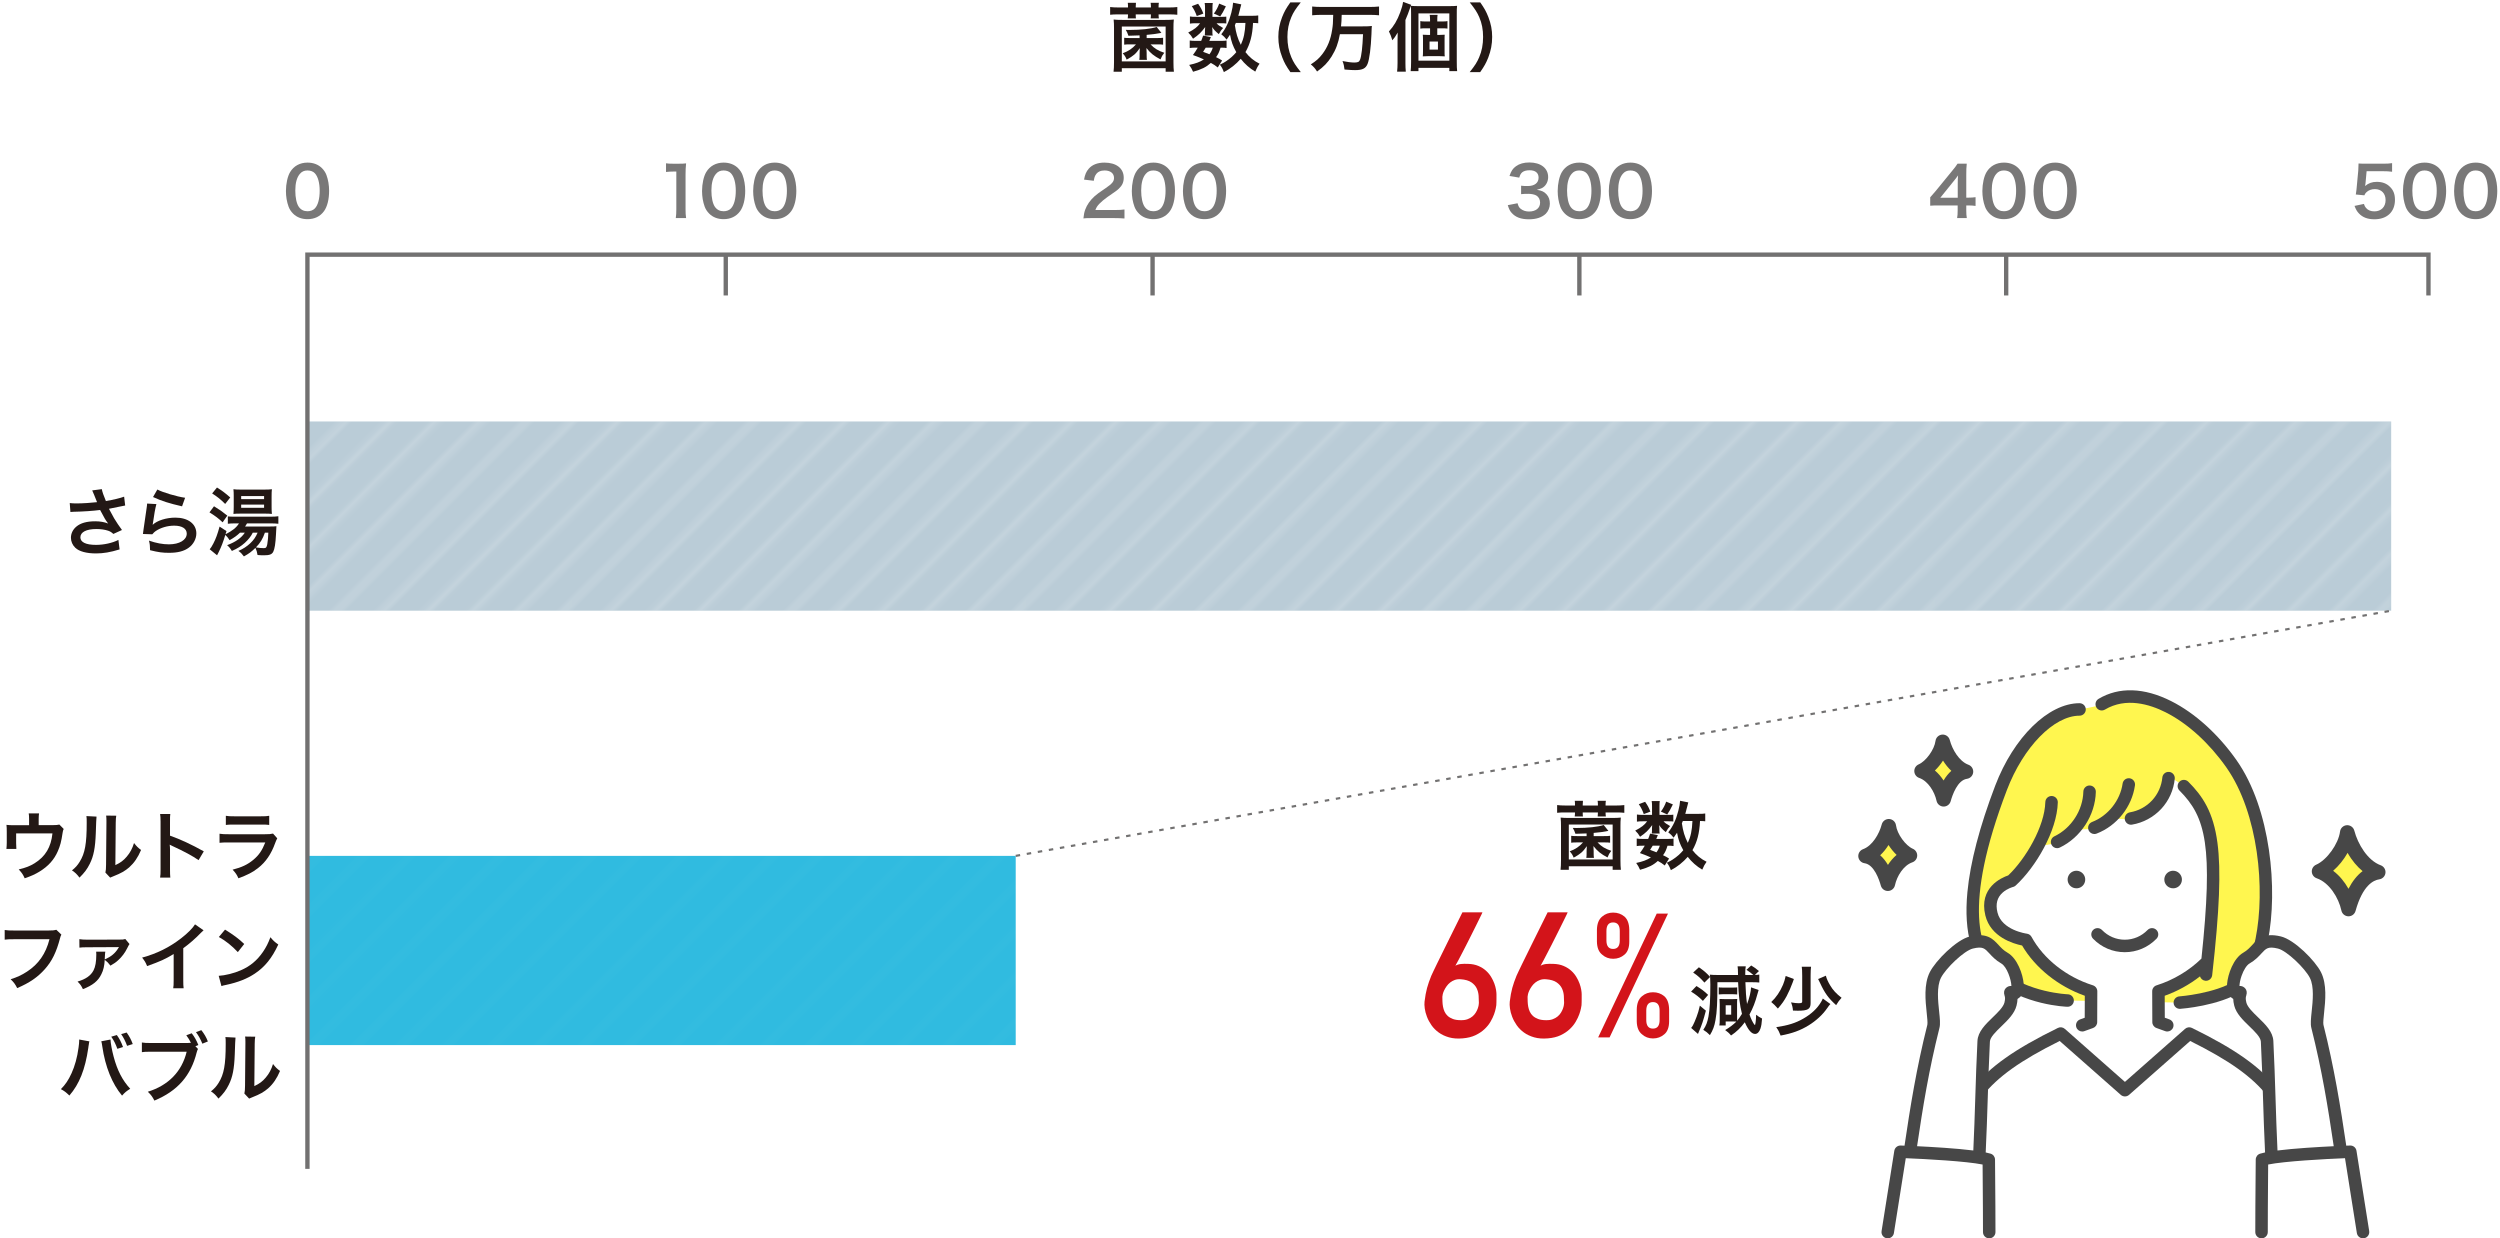 <?xml version="1.0" encoding="UTF-8"?>
<svg id="_レイヤー_2" data-name="レイヤー 2" xmlns="http://www.w3.org/2000/svg" width="475.797" height="235.68" xmlns:xlink="http://www.w3.org/1999/xlink" viewBox="0 0 475.797 235.68">
  <defs>
    <style>
      .cls-1, .cls-2, .cls-3, .cls-4 {
        fill: none;
      }

      .cls-5 {
        fill: #797878;
      }

      .cls-6 {
        fill: #474747;
      }

      .cls-2 {
        stroke-width: .828px;
      }

      .cls-2, .cls-3 {
        stroke: #727171;
        stroke-miterlimit: 10;
      }

      .cls-7 {
        fill: #474747;
      }

      .cls-8 {
        fill: url(#_10_lpi_20_3);
        opacity: .15;
      }

      .cls-9 {
        fill: #baccd7;
      }

      .cls-10 {
        fill: #fff64f;
      }

      .cls-11 {
        fill: #231815;
      }

      .cls-12 {
        fill: #d3141a;
      }

      .cls-13 {
        fill: #fff;
      }

      .cls-3 {
        stroke-dasharray: .854 1.28;
        stroke-width: .414px;
      }

      .cls-14 {
        fill: #30bbe0;
      }

      .cls-4 {
        stroke: #fff;
        stroke-width: 1.44px;
      }
    </style>
    <pattern id="_10_lpi_20_3" data-name="10 lpi 20% 3" x="0" y="0" width="72" height="72" patternTransform="translate(709.623 -10146.608) rotate(-45) scale(1.697 .849) skewX(-26.565)" patternUnits="userSpaceOnUse" viewBox="0 0 72 72">
      <g>
        <rect class="cls-1" width="72" height="72"/>
        <g>
          <line class="cls-4" x1="71.75" y1="68.4" x2="144.25" y2="68.4"/>
          <line class="cls-4" x1="71.75" y1="54" x2="144.25" y2="54"/>
          <line class="cls-4" x1="71.75" y1="39.601" x2="144.25" y2="39.601"/>
          <line class="cls-4" x1="71.75" y1="25.2" x2="144.25" y2="25.2"/>
          <line class="cls-4" x1="71.75" y1="10.8" x2="144.25" y2="10.8"/>
          <line class="cls-4" x1="71.75" y1="61.2" x2="144.25" y2="61.2"/>
          <line class="cls-4" x1="71.75" y1="46.8" x2="144.25" y2="46.8"/>
          <line class="cls-4" x1="71.75" y1="32.4" x2="144.25" y2="32.4"/>
          <line class="cls-4" x1="71.75" y1="18" x2="144.25" y2="18"/>
          <line class="cls-4" x1="71.75" y1="3.601" x2="144.25" y2="3.601"/>
        </g>
        <g>
          <line class="cls-4" x1="-.25" y1="68.4" x2="72.25" y2="68.4"/>
          <line class="cls-4" x1="-.25" y1="54" x2="72.25" y2="54"/>
          <line class="cls-4" x1="-.25" y1="39.601" x2="72.25" y2="39.601"/>
          <line class="cls-4" x1="-.25" y1="25.2" x2="72.25" y2="25.2"/>
          <line class="cls-4" x1="-.25" y1="10.8" x2="72.25" y2="10.8"/>
          <line class="cls-4" x1="-.25" y1="61.2" x2="72.25" y2="61.2"/>
          <line class="cls-4" x1="-.25" y1="46.8" x2="72.25" y2="46.8"/>
          <line class="cls-4" x1="-.25" y1="32.4" x2="72.25" y2="32.4"/>
          <line class="cls-4" x1="-.25" y1="18" x2="72.25" y2="18"/>
          <line class="cls-4" x1="-.25" y1="3.601" x2="72.25" y2="3.601"/>
        </g>
        <g>
          <line class="cls-4" x1="-72.25" y1="68.4" x2=".25" y2="68.4"/>
          <line class="cls-4" x1="-72.25" y1="54" x2=".25" y2="54"/>
          <line class="cls-4" x1="-72.25" y1="39.601" x2=".25" y2="39.601"/>
          <line class="cls-4" x1="-72.25" y1="25.2" x2=".25" y2="25.2"/>
          <line class="cls-4" x1="-72.25" y1="10.8" x2=".25" y2="10.8"/>
          <line class="cls-4" x1="-72.25" y1="61.2" x2=".25" y2="61.2"/>
          <line class="cls-4" x1="-72.25" y1="46.8" x2=".25" y2="46.8"/>
          <line class="cls-4" x1="-72.25" y1="32.4" x2=".25" y2="32.4"/>
          <line class="cls-4" x1="-72.25" y1="18" x2=".25" y2="18"/>
          <line class="cls-4" x1="-72.25" y1="3.601" x2=".25" y2="3.601"/>
        </g>
      </g>
    </pattern>
  </defs>
  <g id="_レイヤー_1-2" data-name="レイヤー 1">
    <rect class="cls-13" x="58.843" y="48.755" width="403.774" height="173.495"/>
    <g>
      <path class="cls-11" d="M13.274,95.741c.424.057.793.07,1.373.07,1.062,0,2.945-.127,3.823-.24-.241-.623-.85-2.124-.921-2.237l1.827-.241c.085.482.34,1.232.778,2.266,1.459-.254,2.719-.552,3.47-.835l.198,1.685c-.368.057-.523.1-1.006.199-.212.057-.906.197-2.081.424.51.949.835,1.544.978,1.799.382.651,1.005,1.572,1.5,2.237l-1.643.751c-.354-.326-.58-.468-.977-.609-.637-.213-1.388-.326-2.237-.326-1.926,0-3.059.581-3.059,1.586,0,.921,1.048,1.431,2.974,1.431,1.501,0,3.158-.368,4.262-.948l.227,1.812c-1.756.537-3.072.764-4.488.764-1.812,0-3.215-.382-3.937-1.076-.538-.51-.835-1.203-.835-1.911,0-.808.367-1.558,1.02-2.11.82-.693,1.996-1.02,3.61-1.02.921,0,1.741.143,2.45.426-.581-.793-.596-.836-1.529-2.578-1.246.17-3.342.312-5.027.34-.354.015-.41.015-.623.043l-.127-1.699Z"/>
      <path class="cls-11" d="M29.764,95.939c-.212.778-.453,2.096-.638,3.483q-.027.198-.07.41l.028.029c.821-.793,2.577-1.346,4.29-1.346,2.408,0,3.994,1.189,3.994,3.002,0,1.033-.553,2.082-1.459,2.732-.92.666-2.096.963-3.738.963-1.218,0-1.996-.099-3.611-.495-.014-.878-.042-1.161-.212-1.827,1.388.482,2.605.709,3.81.709,1.996,0,3.384-.836,3.384-2.039,0-.949-.892-1.516-2.394-1.516-1.26,0-2.576.383-3.525,1.033-.255.185-.34.27-.637.609l-1.785-.057c.043-.255.043-.312.113-.85.113-.878.34-2.449.596-4.121.057-.34.07-.51.084-.82l1.771.099ZM29.948,93.164c.977.538,3.682,1.345,5.281,1.571l-.58,1.629c-2.422-.553-3.908-1.02-5.523-1.77l.822-1.431Z"/>
      <path class="cls-11" d="M40.73,96.351c1.189.736,1.558.99,2.534,1.783l-.892,1.275c-.906-.836-1.416-1.219-2.507-1.898l.864-1.16ZM48.108,101.377c-.312.665-.85,1.331-1.516,1.94-.736.65-1.359,1.047-2.464,1.543-.227-.41-.552-.807-.906-1.104,1.628-.608,2.733-1.388,3.37-2.379h-.92c-.596.581-1.062.906-1.969,1.431-.297-.453-.51-.709-.821-1.006-.411,1.346-.736,2.209-1.231,3.215-.199.396-.213.424-.34.665l-1.402-1.147c.198-.212.425-.566.693-1.09.482-.92.793-1.784,1.189-3.229l1.317.863-.185.596c1.261-.623,2.082-1.275,2.563-2.068h-.736c-.581,0-1.02.029-1.388.071v-1.401c.326.042.595.057,1.331.057h6.797c.68,0,1.104-.029,1.487-.086v1.431c-.383-.042-.85-.071-1.473-.071h-4.489c-.142.256-.198.354-.368.596h4.701c.693,0,.935-.015,1.26-.057q-.014.099-.084,1.571c-.086,1.728-.256,2.79-.524,3.3-.255.495-.708.665-1.771.665-.467,0-.807-.015-1.217-.057-.086-.538-.185-.906-.396-1.359-.766.751-1.204,1.076-2.195,1.628-.439-.566-.553-.693-1.048-1.047.878-.369,1.601-.836,2.28-1.473.623-.596,1.02-1.162,1.373-1.997h-.92ZM41.297,92.782c1.034.65,1.628,1.104,2.521,1.896l-.963,1.232c-.878-.878-1.473-1.359-2.479-1.996l.921-1.133ZM45.729,97.752c-.566,0-.992.015-1.303.057.042-.411.057-.878.057-1.374v-2.039c0-.608-.015-.85-.057-1.288.396.057.764.071,1.43.071h4.375c.709,0,1.105-.015,1.516-.071-.043.411-.057.708-.057,1.401v1.94c0,.581.014.978.057,1.359-.383-.042-.765-.057-1.274-.057h-4.743ZM45.899,94.991h4.361v-.581h-4.361v.581ZM45.899,96.647h4.361v-.609h-4.361v.609ZM50.416,101.377c-.411,1.189-.892,1.968-1.714,2.804.609.1,1.105.142,1.516.142s.538-.155.651-.751c.113-.623.185-1.43.198-2.194h-.651Z"/>
    </g>
    <g>
      <path class="cls-11" d="M12.12,157.767c-.127.269-.141.354-.212.778-.241,1.628-.453,2.421-.892,3.427-.694,1.629-1.827,2.889-3.498,3.908-.85.523-1.586.85-2.818,1.274-.325-.722-.495-.978-1.133-1.685,1.346-.326,2.125-.623,3.017-1.176,2.054-1.274,3.13-3.072,3.398-5.678H3.072v1.826c0,.439.015.821.042,1.133h-1.896c.042-.354.07-.793.07-1.189v-2.053c0-.596-.014-.963-.057-1.346.496.057.75.07,1.529.07h2.775v-1.217c0-.453-.014-.709-.07-1.034h1.968c-.042.241-.071.623-.071,1.02v1.218h2.549q1.049,0,1.389-.113l.82.836Z"/>
      <path class="cls-11" d="M18.372,155.415q-.057.396-.141,3.172c-.1,2.762-.411,4.361-1.147,5.82-.481.977-1.02,1.699-1.954,2.619-.553-.707-.765-.92-1.43-1.373.693-.566,1.033-.949,1.458-1.629,1.02-1.628,1.345-3.455,1.345-7.42,0-.778,0-.906-.057-1.288l1.926.099ZM22.125,155.245c-.071.411-.085.652-.099,1.346l-.071,8.057c.991-.467,1.558-.892,2.167-1.613.65-.766,1.062-1.544,1.387-2.592.496.637.68.821,1.332,1.331-.581,1.401-1.317,2.464-2.252,3.3-.807.693-1.543,1.118-3.016,1.699-.312.113-.426.17-.609.254l-.906-.963c.1-.41.113-.722.127-1.5l.071-7.986v-.426c0-.354-.015-.665-.057-.934l1.926.027Z"/>
      <path class="cls-11" d="M30.472,167.026c.071-.453.086-.835.086-1.586v-9.076c0-.693-.029-1.062-.086-1.444h1.94c-.057.425-.057.608-.057,1.487v2.633c1.94.68,4.163,1.714,6.429,2.988l-.991,1.671c-1.175-.808-2.647-1.614-5.013-2.704-.326-.156-.368-.17-.481-.241.042.396.057.566.057.963v3.738c0,.736.015,1.104.057,1.571h-1.94Z"/>
      <path class="cls-11" d="M52.767,159.55c-.141.256-.227.453-.396.893-.736,2.082-1.812,3.653-3.285,4.786-1.005.778-1.926,1.261-3.709,1.926-.312-.708-.482-.948-1.105-1.643,1.729-.438,2.847-.963,3.938-1.869,1.047-.878,1.656-1.741,2.279-3.313h-6.896c-.948,0-1.303.014-1.812.07v-1.727c.539.084.85.099,1.842.099h6.74c.877,0,1.16-.028,1.6-.128l.807.906ZM42.982,155.26c.468.085.765.099,1.657.099h4.941c.893,0,1.189-.014,1.656-.099v1.741c-.438-.057-.707-.07-1.628-.07h-4.999c-.92,0-1.189.014-1.628.07v-1.741Z"/>
      <path class="cls-11" d="M11.682,177.874c-.128.24-.17.34-.241.637-.707,2.705-1.543,4.404-2.902,5.934-1.388,1.558-2.902,2.592-5.268,3.611-.396-.766-.58-1.034-1.246-1.686,1.246-.396,2.053-.765,3.102-1.444,2.209-1.431,3.596-3.427,4.29-6.174H2.676c-.948,0-1.274.015-1.784.085v-1.841c.553.085.85.099,1.812.099h6.5c.793,0,1.076-.027,1.515-.141l.963.92Z"/>
      <path class="cls-11" d="M20.044,181.116c-.043.241-.057.354-.086.978-.014.255-.014.368-.027.51,1.217-.538,1.982-1.161,2.591-2.167,0-.014.015-.042.042-.084.029-.043.043-.057.071-.113l-.015-.015c-.113.028-.269.028-.396.028l-5.607.028c-.764,0-1.033.015-1.5.071l-.015-1.615c.453.071.85.1,1.515.1l6.019-.014c.751,0,.878-.015,1.218-.113l.793.963q-.17.227-.425.764c-.425.879-1.034,1.686-1.714,2.295-.438.41-.793.65-1.486,1.047-.425-.552-.595-.722-1.09-1.104-.057,1.146-.256,1.982-.638,2.732-.623,1.303-1.643,2.109-3.512,2.846-.325-.68-.481-.892-1.02-1.443,1.544-.453,2.507-1.119,3.03-2.11.368-.694.538-1.699.538-3.059,0-.227,0-.298-.028-.524h1.742Z"/>
      <path class="cls-11" d="M38.743,177.053c-.241.212-.312.269-.524.495-1.062,1.105-2.124,2.025-3.342,2.918v6.046c0,.778.015,1.189.071,1.571h-1.982c.07-.41.084-.693.084-1.529v-4.984c-1.656.992-2.449,1.359-5.055,2.295-.297-.736-.453-.978-.949-1.615,2.805-.764,5.184-1.939,7.435-3.682,1.261-.977,2.224-1.953,2.634-2.647l1.629,1.133Z"/>
      <path class="cls-11" d="M41.624,185.719c1.218-.071,2.902-.481,4.191-1.048,1.77-.765,3.087-1.855,4.205-3.469.623-.906,1.02-1.686,1.445-2.832.552.665.778.877,1.5,1.387-1.203,2.592-2.549,4.263-4.488,5.551-1.444.963-3.2,1.657-5.395,2.125-.566.113-.609.127-.936.24l-.523-1.954ZM42.827,176.925c1.686,1.049,2.563,1.699,3.654,2.733l-1.219,1.544c-1.133-1.204-2.293-2.139-3.61-2.875l1.175-1.402Z"/>
      <path class="cls-11" d="M17.011,198.193c-.043.155-.057.17-.07.283l-.029.241-.07.41-.043.34c-.594,4.064-1.699,6.854-3.596,9.034-.666-.638-.936-.85-1.615-1.218.85-.85,1.431-1.713,2.025-3.016.609-1.317,1.104-3.073,1.331-4.857.085-.58.128-1.062.128-1.373v-.199l1.939.354ZM21.032,197.839c.014.652.27,2.039.595,3.258.694,2.619,1.685,4.531,3.157,6.117-.722.453-1.02.693-1.557,1.303-1.884-2.252-3.201-5.509-3.753-9.318-.085-.58-.128-.807-.198-1.02l1.756-.34ZM22.235,196.989c.524.736.836,1.332,1.176,2.28l-1.076.34c-.326-.906-.623-1.515-1.161-2.308l1.062-.312ZM24.19,199.043c-.326-.878-.68-1.586-1.133-2.237l1.047-.297c.539.75.85,1.345,1.162,2.194l-1.076.34Z"/>
      <path class="cls-11" d="M37.679,199.638c-.113.213-.156.34-.241.637-1.104,4.461-3.653,7.363-8.058,9.19-.367-.736-.608-1.062-1.246-1.685,3.923-1.219,6.486-3.852,7.393-7.619h-6.74c-1.049,0-1.317.015-1.785.086v-1.842c.51.086.85.1,1.812.1h6.5c.51,0,.75-.014,1.02-.043-.24-.51-.51-.934-.878-1.43l1.034-.383c.552.723.877,1.303,1.26,2.238l-.566.227.496.523ZM38.514,198.632c-.34-.835-.736-1.557-1.218-2.194l1.02-.382c.58.75.92,1.316,1.246,2.152l-1.048.424Z"/>
      <path class="cls-11" d="M44.823,197.472q-.057.396-.143,3.172c-.099,2.761-.41,4.361-1.146,5.819-.481.978-1.02,1.699-1.954,2.62-.552-.709-.765-.921-1.431-1.374.694-.566,1.034-.948,1.459-1.628,1.02-1.629,1.346-3.455,1.346-7.42,0-.779,0-.906-.057-1.289l1.926.1ZM48.575,197.302c-.07.41-.085.65-.1,1.345l-.07,8.058c.991-.468,1.558-.893,2.166-1.615.652-.764,1.062-1.543,1.389-2.591.495.638.68.821,1.33,1.331-.58,1.402-1.316,2.464-2.251,3.299-.808.694-1.544,1.119-3.017,1.699-.311.113-.424.17-.608.256l-.906-.963c.099-.411.113-.723.128-1.502l.07-7.986v-.424c0-.354-.014-.666-.057-.936l1.926.029Z"/>
    </g>
    <rect class="cls-9" x="58.418" y="80.214" width="396.669" height="36.011"/>
    <rect class="cls-14" x="58.418" y="162.89" width="134.891" height="36.011"/>
    <rect class="cls-8" x="58.418" y="80.214" width="396.669" height="36.011"/>
    <rect class="cls-8" x="58.418" y="162.89" width="134.891" height="36.011"/>
    <g>
      <polyline class="cls-2" points="58.508 222.458 58.508 48.466 462.181 48.466 462.181 56.232"/>
      <line class="cls-2" x1="381.813" y1="48.466" x2="381.813" y2="56.232"/>
      <line class="cls-2" x1="300.584" y1="48.466" x2="300.584" y2="56.232"/>
      <line class="cls-2" x1="219.355" y1="48.466" x2="219.355" y2="56.232"/>
      <line class="cls-2" x1="138.126" y1="48.466" x2="138.126" y2="56.232"/>
    </g>
    <line class="cls-3" x1="193.309" y1="162.89" x2="455.087" y2="116.225"/>
    <g>
      <path class="cls-11" d="M299.75,153.136c0-.297,0-.439-.042-.723h1.558c-.028.241-.043.411-.043.723v.17h2.889v-.17c0-.283-.014-.467-.057-.723h1.572c-.043.241-.057.411-.057.723v.17h1.982c.651,0,1.104-.028,1.586-.085v1.473c-.467-.057-.893-.071-1.586-.071h-1.982c0,.34.014.482.057.766h-1.558c.028-.241.042-.369.042-.68v-.086h-2.889c0,.439,0,.539.043.766h-1.572c.043-.283.057-.439.057-.68v-.086h-1.84c-.709,0-1.105.015-1.559.071v-1.473c.453.057.906.085,1.559.085h1.84v-.17ZM297.004,165.54c.057-.51.084-1.02.084-1.812v-6.527c0-.596-.014-1.062-.07-1.601.496.057.863.071,1.643.071h8.156c.779,0,1.161-.015,1.656-.071-.057.524-.07.963-.07,1.601v6.541c0,.808.028,1.332.085,1.799h-1.571v-.68h-8.341v.68h-1.571ZM298.575,163.571h8.341v-6.641h-8.341v6.641ZM303.305,159.126h1.939c.652,0,.864-.015,1.189-.057v1.316c-.283-.043-.552-.057-1.076-.057h-1.316c.736.779,1.43,1.203,2.619,1.6-.367.468-.48.666-.722,1.261-1.261-.665-1.884-1.161-2.677-2.167.029.34.043.666.043.963v.439c0,.41.014.623.057.85h-1.459c.043-.24.057-.453.057-.85v-.439c0-.367.015-.594.043-.948-.75,1.091-1.218,1.487-2.506,2.194-.199-.523-.383-.807-.751-1.203,1.118-.425,1.798-.878,2.534-1.699h-1.16c-.553,0-.808.014-1.091.057v-1.316c.283.042.552.057,1.161.057h1.77v-.51c-.707.027-1.09.042-2.123.07-.17-.496-.298-.793-.51-1.119.325.015.58.015.736.015,2.138,0,4.078-.212,5.154-.566l.892,1.118c-1.104.213-1.657.283-2.804.383v.609Z"/>
      <path class="cls-11" d="M317.558,155.09c.425,0,.736-.015.906-.042v1.303c-.212-.029-.468-.043-.906-.043h-.948c.254.312.552.523,1.246.906-.383.41-.439.496-.822,1.161-.707-.595-.906-.808-1.26-1.345.028.297.043.467.043.58v.51c0,.184.014.354.057.523h-1.516c.028-.155.043-.311.043-.467v-.538c0-.128.014-.354.042-.608-.765,1.033-1.218,1.473-2.308,2.223-.312-.523-.468-.723-.921-1.176,1.133-.58,1.798-1.09,2.266-1.77h-.765c-.51,0-.863.014-1.176.07v-1.359c.326.057.652.071,1.189.071h1.686v-1.671c0-.439-.014-.68-.07-.963h1.543c-.043.27-.057.51-.057.935v1.699h1.728ZM316.836,164.719c-.524-.411-.723-.538-1.317-.864-.892.808-1.728,1.219-3.384,1.686-.213-.496-.426-.878-.736-1.303,1.273-.27,2.024-.553,2.803-1.048-.707-.312-1.09-.468-2.096-.835.453-.623.581-.808.921-1.402h-.411c-.51,0-.793.014-1.118.07v-1.43c.312.057.595.07,1.118.07h1.062c.142-.325.198-.495.368-1.005l1.473.283c-.128.354-.185.453-.298.722h2.238c.495,0,.778-.014,1.047-.07v1.43c-.297-.057-.537-.07-1.146-.07-.283.893-.41,1.189-.85,1.812.566.27.666.326,1.146.637l-.82,1.317ZM313.098,152.598c.537.778.707,1.118.99,1.869l-1.246.468c-.283-.793-.51-1.232-.948-1.884l1.204-.453ZM314.541,160.952c-.197.34-.24.41-.495.793.595.213.778.283,1.204.467.297-.396.495-.764.637-1.26h-1.346ZM318.379,153.093c-.538,1.091-.637,1.261-1.076,1.912l-1.203-.538c.453-.623.764-1.204,1.005-1.897l1.274.523ZM324.539,156.308c-.283-.043-.439-.043-.992-.057-.113,2.351-.552,4.008-1.443,5.551.764.977,1.586,1.656,2.689,2.209-.325.439-.566.878-.82,1.501-1.062-.623-2.025-1.473-2.762-2.436-.906,1.034-1.982,1.897-3.215,2.534-.283-.736-.41-.963-.764-1.416.608-.297.793-.396,1.118-.608.821-.538,1.458-1.104,2.011-1.771-.666-1.203-.935-1.982-1.189-3.327-.255.396-.354.538-.651.935-.312-.41-.623-.723-1.02-1.02.878-1.104,1.473-2.365,1.911-4.078.185-.666.326-1.516.34-1.926l1.559.312c-.057.17-.086.298-.199.778-.084.369-.212.85-.367,1.402h2.463c.68,0,.992-.014,1.332-.07v1.486ZM320.276,156.251q-.113.255-.185.439c.227,1.515.524,2.52,1.133,3.724.553-1.189.808-2.394.879-4.163h-1.827Z"/>
    </g>
    <g>
      <g>
        <path class="cls-11" d="M322.863,187.659c.936.566,1.502.991,2.224,1.686l-.991,1.146c-.793-.779-1.303-1.176-2.252-1.77l1.02-1.062ZM324.662,192.347c-.51,1.939-.779,2.761-1.373,4.105-.057.128-.071.185-.128.326l-1.303-1.146c.142-.17.198-.241.34-.496.17-.297.438-.949.694-1.614.269-.722.396-1.161.623-2.124l1.146.949ZM330.596,193.507c0,.326,0,.553.014.751.27-.312.523-.665.92-1.303-.41-1.544-.65-3.526-.736-6.019h-3.936c0,3.908-.086,5.607-.369,7.193-.197,1.176-.495,1.955-1.062,2.875-.438-.453-.751-.693-1.261-1.006.553-.835.779-1.43.992-2.562.24-1.289.354-3.257.354-6.047,0-.566-.014-1.09-.043-1.458l-1.09,1.076c-.693-.808-1.26-1.317-2.139-1.911l1.091-1.006c.948.651,1.431,1.062,2.138,1.841-.027-.185-.027-.241-.057-.438.312.042.864.07,1.586.07h3.781c-.014-1.006-.028-1.331-.085-1.656h1.558c-.07.396-.1.778-.1,1.443,0,.029,0,.113.015.213h1.529c-.354-.326-.808-.666-1.317-.977l.906-.836c.596.354.822.523,1.473,1.062l-.764.736c.367,0,.523-.015.835-.071v1.515c-.468-.042-.708-.057-1.501-.057h-1.146c.042,1.544.141,2.945.311,4.149.426-1.048.751-2.394.766-3.172l1.443.51c-.084.269-.141.438-.24.808-.396,1.486-.836,2.633-1.501,3.852.212.68.694,1.67.948,1.939.029.028.043.043.043.043q.014.014.028.014c.113,0,.227-.92.241-1.954.367.298.722.524,1.133.722-.057.906-.143,1.416-.312,1.926-.212.638-.58,1.006-1.02,1.006-.665,0-1.316-.75-1.953-2.223-.709.977-1.586,1.84-2.62,2.52-.354-.438-.608-.665-1.118-1.033.793-.453,1.571-1.048,2.138-1.614-.255-.028-.468-.028-.736-.028h-1.303v.765h-1.204c.057-.269.071-.581.071-1.231v-2.847c0-.354-.015-.778-.042-.963.184.015.51.028.977.028h1.586c.297,0,.595-.014.821-.028-.028.113-.042.411-.042.708v2.676ZM327.111,187.914c.227.028.396.042.779.042h1.926c.41,0,.609-.014.807-.042v1.345c-.17-.027-.438-.042-.793-.042h-1.939c-.34,0-.58.015-.779.042v-1.345ZM328.429,193.11h1.048v-1.783h-1.048v1.783Z"/>
        <path class="cls-11" d="M341.407,186.328q-.155.396-.241.68c-.254.736-.75,1.869-1.133,2.577-.51.92-.82,1.373-1.67,2.365-.581-.652-.709-.779-1.261-1.246.935-.879,1.671-1.955,2.237-3.285.213-.51.354-.978.51-1.672l1.558.581ZM348.359,191.086c-.227.241-.269.298-.637.821-.836,1.218-2.109,2.379-3.512,3.242-1.572.963-3.072,1.516-5.324,1.94-.27-.708-.41-.978-.836-1.601,2.224-.325,3.668-.778,5.112-1.6,1.529-.863,2.704-1.954,3.427-3.2.1-.17.213-.382.326-.651l1.443,1.048ZM344.678,183.991c-.057.439-.084.906-.084,1.699v5.197c0,1.161-.51,1.473-2.436,1.473-.298,0-.496,0-.921-.028-.057-.623-.128-.935-.368-1.558.666.113,1.033.156,1.416.156.58,0,.708-.057.708-.326v-4.899c0-.864-.028-1.303-.085-1.714h1.77ZM347.496,185.69c.142.581.41,1.162.807,1.827.539.921,1.162,1.586,2.182,2.379-.411.453-.68.793-1.034,1.401-1.458-1.316-2.152-2.266-3.03-4.162-.227-.482-.312-.652-.396-.808l1.473-.638Z"/>
      </g>
      <g>
        <path class="cls-12" d="M282.138,173.634c.011,0-.04.116-.153.348-.113.232-.267.547-.461.945-.193.399-.42.857-.679,1.374-.259.518-.53,1.062-.816,1.633-.285.571-.576,1.147-.872,1.729-.297.582-.582,1.137-.856,1.664-.275.528-.525,1.008-.752,1.438-.227.432-.415.776-.565,1.035.312-.184.665-.294,1.059-.332.393-.037.849-.046,1.365-.024.744.022,1.393.151,1.948.389.555.237,1.031.533,1.43.889s.73.752.994,1.188c.264.437.472.862.622,1.277.151.415.256.803.315,1.163.059.361.089.645.089.849v.93c0,.21-.003.423-.008.639-.006.216-.014.398-.024.549-.011.076-.046.272-.105.591-.059.317-.167.694-.323,1.131s-.38.905-.671,1.406c-.29.501-.673.976-1.147,1.422-.474.447-1.05.833-1.729,1.156-.68.323-1.487.522-2.425.598-.98.086-1.848.021-2.603-.194-.754-.215-1.405-.522-1.955-.921s-1.008-.859-1.374-1.382-.654-1.059-.864-1.608c-.211-.549-.351-1.077-.421-1.584-.07-.506-.083-.938-.04-1.293.064-.527.135-.999.21-1.414.075-.414.164-.811.267-1.188s.219-.749.348-1.115.28-.766.452-1.196c.043-.107.162-.363.355-.768.194-.404.435-.902.72-1.495s.606-1.244.962-1.956c.355-.711.711-1.433,1.066-2.165.841-1.702,1.783-3.604,2.828-5.706h3.814ZM281.459,190.88c0-.41-.016-.862-.049-1.358-.032-.495-.153-.967-.363-1.414-.21-.446-.553-.832-1.026-1.155-.475-.323-1.147-.518-2.021-.582-.409-.032-.781.011-1.115.129-.334.119-.63.281-.889.485-.259.205-.482.439-.671.703s-.345.525-.469.784c-.124.258-.213.498-.267.719s-.081.391-.081.509c0,.27.006.569.017.897.011.329.046.657.105.986.059.328.158.646.299.953.14.307.339.579.598.816s.59.431.994.582c.404.15.907.226,1.511.226.485.011.908-.051,1.27-.186.36-.135.668-.307.921-.518.253-.21.461-.444.622-.703.162-.258.288-.511.38-.759s.153-.472.186-.671c.033-.199.049-.348.049-.444Z"/>
        <path class="cls-12" d="M298.356,173.634c.011,0-.04.116-.153.348-.113.232-.267.547-.461.945-.193.399-.42.857-.679,1.374-.259.518-.53,1.062-.816,1.633-.285.571-.576,1.147-.872,1.729-.297.582-.582,1.137-.856,1.664-.275.528-.525,1.008-.752,1.438-.227.432-.415.776-.565,1.035.312-.184.665-.294,1.059-.332.393-.037.849-.046,1.365-.024.744.022,1.393.151,1.948.389.555.237,1.031.533,1.43.889s.73.752.994,1.188c.264.437.472.862.622,1.277.151.415.256.803.315,1.163.059.361.089.645.089.849v.93c0,.21-.003.423-.008.639-.006.216-.014.398-.024.549-.011.076-.046.272-.105.591-.059.317-.167.694-.323,1.131s-.38.905-.671,1.406c-.29.501-.673.976-1.147,1.422-.474.447-1.05.833-1.729,1.156-.68.323-1.487.522-2.425.598-.98.086-1.848.021-2.603-.194-.754-.215-1.405-.522-1.955-.921s-1.008-.859-1.374-1.382-.654-1.059-.864-1.608c-.211-.549-.351-1.077-.421-1.584-.07-.506-.083-.938-.04-1.293.064-.527.135-.999.21-1.414.075-.414.164-.811.267-1.188s.219-.749.348-1.115.28-.766.452-1.196c.043-.107.162-.363.355-.768.194-.404.435-.902.72-1.495s.606-1.244.962-1.956c.355-.711.711-1.433,1.066-2.165.841-1.702,1.783-3.604,2.828-5.706h3.814ZM297.678,190.88c0-.41-.016-.862-.049-1.358-.032-.495-.153-.967-.363-1.414-.21-.446-.553-.832-1.026-1.155-.475-.323-1.147-.518-2.021-.582-.409-.032-.781.011-1.115.129-.334.119-.63.281-.889.485-.259.205-.482.439-.671.703s-.345.525-.469.784c-.124.258-.213.498-.267.719s-.081.391-.081.509c0,.27.006.569.017.897.011.329.046.657.105.986.059.328.158.646.299.953.14.307.339.579.598.816s.59.431.994.582c.404.15.907.226,1.511.226.485.011.908-.051,1.27-.186.36-.135.668-.307.921-.518.253-.21.461-.444.622-.703.162-.258.288-.511.38-.759s.153-.472.186-.671c.033-.199.049-.348.049-.444Z"/>
        <path class="cls-12" d="M303.926,176.946c.021-1.142.352-1.977.992-2.504.586-.507,1.284-.76,2.095-.76.832,0,1.552.253,2.159.76.587.527.891,1.362.912,2.505v2.262c0,.571-.075,1.056-.225,1.455-.148.42-.378.759-.688,1.018-.607.528-1.327.792-2.159.792-.811,0-1.509-.264-2.095-.792-.641-.506-.971-1.33-.992-2.472v-2.264ZM315.303,173.877h2.143l-11.113,23.564h-2.175l11.146-23.564ZM305.733,178.968c0,1.088.423,1.633,1.27,1.633s1.271-.545,1.271-1.633v-1.779c0-1.088-.424-1.633-1.271-1.633s-1.27.545-1.27,1.633v1.779ZM311.506,192.107c.021-1.142.352-1.976.992-2.504.586-.506,1.284-.759,2.095-.759.832,0,1.552.253,2.159.759.587.528.891,1.363.912,2.505v2.263c0,.571-.075,1.056-.225,1.454-.148.421-.378.76-.688,1.019-.607.527-1.327.792-2.159.792-.811,0-1.509-.265-2.095-.792-.641-.507-.971-1.33-.992-2.473v-2.264ZM313.316,194.129c0,1.089.423,1.633,1.269,1.633s1.269-.544,1.269-1.633v-1.779c0-1.089-.423-1.633-1.269-1.633s-1.269.544-1.269,1.633v1.779Z"/>
      </g>
    </g>
    <g>
      <path class="cls-10" d="M414.865,190.815s9.719.045,12.869-4.826c5.741-8.879,6.368-33.552-9.117-47.748-8.117-7.441-13.874-6.902-18.616-4.213-.773.438-4.224.992-4.224.992,0,0-7.186.004-12.11,9.163-3.317,6.169-9.077,19.725-8.219,32.595.879,13.194,18.06,13.641,18.06,13.641l21.357.396Z"/>
      <path class="cls-13" d="M385.612,164.93c-.844,1.043-1.651,1.55-2.319,2.461,0,0-4.964,1.115-4.457,5.564.639,5.601,6.76,5.918,6.76,5.918,1.264,2.317,2.991,4.24,4.902,5.78,2.377,1.916,5.038,3.24,7.447,3.996.009.003.017.005.026.008-.008,1.594-.022,4.635-.022,5.871l-6.028,2.172,12.492,10.632,12.255-10.539-5.853-2.265.192-5.79s3.003-1.122,5.658-2.909c1.718-1.156,3.366-2.1,3.366-2.1,0,0,1.077-12.505,1.077-18.009,0-2.515.099-10.933-5.165-15.793-1.12-1.034-3.024-2.035-3.024-2.035,0,0-.329,3.695-2.852,5.928-1.844,1.632-4.687,2.142-4.687,2.142l-3.506-.192s-.762.554-1.871,1.098c-.811.398-1.721.908-1.721.908l-3.397.111s-1.398,1.089-1.949,1.515c-.832.643-1.864,1.112-1.864,1.112l-3.274.597s-.968,2.315-2.183,3.817Z"/>
      <path class="cls-6" d="M395.19,169.062c-.111,0-.224-.011-.338-.033h0c-.75-.148-1.303-.785-1.343-1.549-.04-.725.411-1.41,1.099-1.659.664-.243,1.414-.037,1.865.511.437.533.506,1.266.178,1.869-.291.539-.853.861-1.461.861Z"/>
      <path class="cls-6" d="M413.594,169.062c-.111,0-.224-.011-.338-.033h0c-.75-.148-1.303-.785-1.343-1.549-.04-.725.411-1.41,1.099-1.659.664-.243,1.414-.037,1.865.511.437.533.506,1.266.178,1.869-.291.539-.853.861-1.461.861Z"/>
      <path class="cls-13" d="M441.364,234.492s-1.151-4.937-2.379-10.547c-3.102-14.18-6.824-19.632-22.342-27.244l-12.23,10.722-12.23-10.722c-15.518,7.612-19.239,13.065-22.342,27.244-1.227,5.61-2.379,10.547-2.379,10.547h73.902Z"/>
      <path class="cls-7" d="M367.769,234.357c-.09,0-.181-.01-.273-.032-.639-.15-1.035-.79-.885-1.428.003-.012.293-1.248,1.068-4.696.311-1.384.653-2.92,1.001-4.51,1.468-6.708,3.177-12.093,6.747-16.572,3.275-4.109,7.978-7.436,16.233-11.485.432-.212.948-.143,1.309.176l11.445,10.094,11.445-10.094c.361-.318.878-.387,1.309-.176,8.255,4.049,12.957,7.377,16.233,11.485,3.57,4.479,5.279,9.864,6.747,16.572.284,1.298.564,2.559.826,3.732.859,3.84,1.199,5.286,1.202,5.3.15.639-.246,1.278-.884,1.428-.639.149-1.278-.246-1.428-.884-.003-.014-.345-1.469-1.208-5.326-.263-1.176-.544-2.442-.829-3.743-1.397-6.383-3-11.479-6.283-15.598-2.947-3.696-7.236-6.759-14.71-10.482l-11.633,10.259c-.449.396-1.123.396-1.572,0l-11.633-10.259c-7.473,3.722-11.763,6.785-14.71,10.482-3.284,4.12-4.887,9.215-6.283,15.598-.349,1.595-.692,3.135-1.003,4.523-.779,3.464-1.07,4.707-1.073,4.719-.129.547-.617.916-1.155.916Z"/>
      <path class="cls-7" d="M404.384,181.22c-2.282,0-4.425-.911-6.036-2.564-.458-.47-.448-1.222.022-1.68.47-.458,1.222-.448,1.68.022,1.16,1.191,2.7,1.846,4.335,1.846s3.175-.656,4.335-1.846c.458-.47,1.21-.48,1.68-.022.47.458.48,1.21.022,1.68-1.611,1.654-3.755,2.564-6.037,2.564Z"/>
      <path class="cls-7" d="M425.679,144.711c-3.507-4.992-7.936-8.998-12.471-11.279-5.153-2.592-9.931-2.739-13.816-.425-.564.336-.748,1.065-.413,1.629.335.564,1.065.748,1.628.413,3.983-2.373,8.469-1.034,11.532.506,4.191,2.108,8.308,5.845,11.594,10.522,6.106,8.691,7.415,23.255,5.547,32.546-.819,4.071-2.235,7.002-3.886,8.04-3.904,2.456-10.522,2.96-10.615,2.967-.654.046-1.147.615-1.101,1.269.044.626.566,1.104,1.184,1.104.028,0,.057,0,.085-.003.296-.021,7.292-.545,11.712-3.325,2.861-1.8,4.272-6.205,4.951-9.583,1.965-9.775.554-25.147-5.933-34.38Z"/>
      <path class="cls-7" d="M393.544,189.232c-.074-.002-7.51-.287-12.738-4.592-4.139-3.41-7.302-12.122,1.137-34.262,3.13-8.211,8.948-14.17,13.833-14.17.656,0,1.188-.532,1.188-1.188s-.532-1.188-1.188-1.188c-5.928,0-12.529,6.456-16.053,15.7-2.971,7.795-4.751,14.61-5.289,20.257-.743,7.802.892,13.416,4.861,16.685,5.867,4.833,13.84,5.123,14.176,5.133.012,0,.024,0,.036,0,.639,0,1.166-.508,1.186-1.151.02-.655-.495-1.203-1.15-1.224Z"/>
      <path class="cls-7" d="M398.3,187.516c-5.013-1.572-9.373-5.016-11.662-9.212-.183-.335-.519-.562-.898-.61-.048-.006-4.762-.637-5.584-4.034-.393-1.622-.062-2.868,1.011-3.808.871-.763,1.917-1.038,1.94-1.044.044-.011.087-.025.129-.04.009-.003.018-.007.026-.011.063-.025.123-.054.179-.088.003-.002.005-.004.008-.006.063-.039.121-.083.175-.132,0,0,0,0,.001-.001,3.826-3.518,7.869-10.396,8.014-15.817.017-.656-.5-1.202-1.156-1.219-.011,0-.022,0-.032,0-.641,0-1.17.511-1.187,1.156-.124,4.642-3.724,10.785-7.06,13.955-1.268.43-5.639,2.319-4.357,7.614,1.001,4.135,5.358,5.397,6.992,5.729,2.508,4.265,6.892,7.774,11.939,9.564-.006,1.324-.014,3.014-.017,4.182l-.876.316c-.617.222-.937.903-.715,1.52.174.484.631.786,1.118.786.134,0,.27-.023.403-.071l1.66-.598c.471-.17.785-.617.785-1.118,0-1.216.014-4.197.022-5.865.003-.525-.356-.995-.859-1.147Z"/>
      <path class="cls-7" d="M412.877,194.009l-.876-.316c-.003-1.167-.01-2.857-.017-4.182,2.401-.854,4.707-2.124,6.718-3.69.134.438.517.778,1.002.833.045.005.09.008.135.008.596,0,1.11-.448,1.179-1.055,1.403-12.412,1.702-19.951,1.002-25.208-.776-5.82-2.78-8.858-5.551-11.629-.464-.464-1.216-.464-1.68,0-.464.464-.464,1.216,0,1.68,5.045,5.045,6.446,10.565,4.186,31.985-2.33,2.286-5.351,4.09-8.507,5.08,0,0-.021.006-.022.007-.502.153-.845.617-.842,1.142.008,1.669.022,4.649.022,5.865,0,.501.314.948.785,1.118l1.66.598c.133.048.269.071.403.071.487,0,.943-.301,1.118-.786.223-.617-.098-1.298-.715-1.52Z"/>
      <path class="cls-7" d="M411.316,153.955c1.463-1.572,2.38-3.615,2.583-5.753.062-.653-.418-1.233-1.071-1.295-.654-.059-1.233.418-1.295,1.071-.153,1.62-.848,3.167-1.956,4.358-1.108,1.191-2.602,1.994-4.207,2.263-.647.108-1.084.721-.976,1.368.097.581.6.992,1.17.992.065,0,.131-.005.197-.016,2.118-.354,4.09-1.415,5.554-2.987Z"/>
      <path class="cls-7" d="M405.312,148.123c-.648-.092-1.25.361-1.341,1.011-.45,3.205-2.781,6.139-5.802,7.3-.613.236-.918.923-.683,1.535.182.472.632.762,1.109.762.142,0,.286-.026.426-.079,3.861-1.485,6.727-5.091,7.302-9.188.091-.65-.362-1.25-1.011-1.341Z"/>
      <path class="cls-7" d="M396.501,150.653c-.085,3.557-2.299,6.978-5.509,8.512-.592.283-.843.992-.56,1.584.204.427.629.676,1.073.676.172,0,.346-.037.511-.116,3.997-1.91,6.754-6.17,6.86-10.599.016-.656-.503-1.2-1.159-1.216-.654-.02-1.2.503-1.216,1.159Z"/>
      <polygon class="cls-13" points="449.731 234.492 447.309 219.201 430.501 220.698 430.416 234.492 449.731 234.492"/>
      <path class="cls-13" d="M445.508,219.201c-1.197-8.172-3.554-19.347-4.549-23.509-.19-.793,1.525-8.941-1.468-11.845-3.103-3.011-4.956-4.918-7.179-4.683-2.153.227-4.216,2.713-5.956,4.372-1.351,1.288-1.722,4.13-.368,6.947,1.402,2.917,5.127,6.284,5.186,6.63.521,3.058.592,14.249,1.303,23.408l13.031-1.321Z"/>
      <path class="cls-6" d="M450.905,234.306l-2.423-15.291c-.094-.593-.616-1.023-1.214-1.001-.068.002-.326.011-.731.027-1.094-7.416-2.279-14.794-4.344-23.003-.083-.33.032-1.415.124-2.287.242-2.287.573-5.42-.588-7.72-1.103-2.188-5.055-6.194-7.655-6.815-3.221-.769-4.394.505-5.429,1.629-.469.509-.953,1.036-1.705,1.466-1.885,1.08-2.937,4.119-3.082,5.931-.098,1.218.16,2.085.766,2.575.102.082.24.195.406.305.008.359.062.774.186,1.263.386,1.527,1.656,2.754,2.884,3.941,1.053,1.018,2.142,2.071,2.185,2.911.183,3.555.299,7.195.41,10.715.107,3.375.219,6.856.39,10.377-.364.075-.682.153-.943.235-.49.154-.825.604-.832,1.117-.072,5.303-.085,13.724-.085,13.808,0,.656.53,1.189,1.186,1.19h.002c.655,0,1.187-.531,1.188-1.186,0-.079.012-7.575.073-12.864,3.147-.631,10.723-1.046,14.623-1.203l2.258,14.251c.093.585.598,1.002,1.172,1.002.062,0,.125-.005.187-.015.648-.103,1.09-.711.987-1.359ZM433.073,208.877c-.112-3.532-.229-7.184-.412-10.761-.091-1.775-1.523-3.159-2.907-4.497-.989-.956-2.011-1.944-2.232-2.816-.196-.775-.092-1.094-.023-1.306.421-1.292-.621-1.726-.742-1.771-.175-.066-.36-.087-.542-.069.012-.436.112-1.112.389-1.916.39-1.133.986-2.063,1.52-2.368,1.07-.613,1.736-1.337,2.271-1.919.894-.971,1.264-1.373,3.129-.927,1.689.403,5.173,3.766,6.085,5.574.846,1.676.557,4.407.346,6.4-.146,1.38-.251,2.377-.065,3.117,2.022,8.04,3.153,15.02,4.261,22.528-2.97.143-7.447.407-10.703.814-.163-3.415-.272-6.799-.376-10.082Z"/>
      <polygon class="cls-13" points="359.275 234.492 361.697 219.201 378.505 220.698 378.59 234.492 359.275 234.492"/>
      <path class="cls-13" d="M363.498,219.201c1.197-8.172,3.554-19.347,4.549-23.509.19-.793-1.525-8.941,1.468-11.845,3.103-3.011,4.956-4.918,7.18-4.683,2.153.227,4.216,2.713,5.956,4.372,1.351,1.288,1.722,4.13.368,6.947-1.402,2.917-5.127,6.284-5.186,6.63-.521,3.058-.592,14.249-1.303,23.408l-13.031-1.321Z"/>
      <path class="cls-6" d="M385.146,187.243c-.145-1.813-1.197-4.851-3.082-5.931-.751-.431-1.236-.957-1.705-1.466-1.034-1.124-2.208-2.398-5.429-1.629-2.6.621-6.552,4.627-7.655,6.815-1.161,2.3-.829,5.433-.588,7.72.092.872.207,1.957.124,2.287-2.065,8.209-3.25,15.587-4.344,23.003-.405-.016-.662-.025-.731-.027-.591-.027-1.12.409-1.214,1.001l-2.423,15.291c-.103.648.339,1.256.987,1.359.063.01.125.015.187.015.574,0,1.079-.417,1.172-1.002l2.258-14.251c3.9.157,11.477.572,14.623,1.203.061,5.288.073,12.784.073,12.864,0,.656.533,1.186,1.188,1.186h.002c.656,0,1.187-.534,1.186-1.19,0-.084-.014-8.506-.085-13.808-.007-.513-.342-.964-.832-1.117-.261-.082-.579-.16-.943-.235.171-3.521.283-7.002.39-10.377.112-3.52.228-7.16.41-10.715.043-.84,1.132-1.893,2.185-2.911,1.228-1.187,2.497-2.414,2.884-3.941.124-.489.177-.904.186-1.263.166-.11.305-.223.406-.305.606-.491.864-1.357.767-2.575ZM382.249,187.726c-.12.045-1.162.479-.741,1.771.069.212.173.531-.023,1.306-.221.871-1.243,1.86-2.232,2.816-1.384,1.338-2.816,2.722-2.907,4.497-.184,3.578-.3,7.23-.412,10.761-.104,3.283-.213,6.667-.376,10.082-3.256-.407-7.733-.671-10.703-.814,1.109-7.508,2.24-14.488,4.262-22.528.186-.739.081-1.736-.065-3.117-.211-1.994-.499-4.724.346-6.4.912-1.808,4.396-5.171,6.085-5.574,1.867-.445,2.236-.043,3.129.927.535.582,1.202,1.306,2.271,1.919,1.076.616,1.897,3.1,1.923,4.286-.186-.021-.377,0-.556.068Z"/>
      <path class="cls-10" d="M446.73,158.436c-.357,2.745-2.828,6.299-5.366,7.404,2.998,1.032,5.007,4.384,5.603,7.165.691-2.49,2.311-6.546,5.654-7.023-2.965-1.083-5.104-4.529-5.891-7.546Z"/>
      <path class="cls-6" d="M446.967,174.391c-.014,0-.028,0-.042,0-.638-.019-1.18-.471-1.314-1.095-.52-2.429-2.302-5.32-4.699-6.145-.54-.186-.911-.685-.934-1.256-.023-.571.307-1.097.831-1.326,2.03-.884,4.239-3.952,4.545-6.312.085-.658.625-1.163,1.287-1.205.661-.039,1.261.391,1.428,1.033.661,2.533,2.516,5.678,5.026,6.595.597.218.969.814.903,1.446-.066.632-.554,1.138-1.183,1.228-1.106.158-3.164,1.15-4.515,6.022-.167.601-.714,1.015-1.335,1.015ZM444.041,165.727c1.204.907,2.185,2.121,2.92,3.428.75-1.452,1.653-2.584,2.683-3.362-1.016-.844-2.021-1.998-2.85-3.479-.727,1.29-1.69,2.49-2.753,3.413Z"/>
      <path class="cls-10" d="M359.472,157.255c.268,2.059,2.121,4.725,4.025,5.554-2.249.774-3.756,3.289-4.203,5.375-.518-1.868-1.733-4.91-4.241-5.268,2.224-.812,3.828-3.397,4.419-5.661Z"/>
      <path class="cls-6" d="M359.294,169.57c-.621,0-1.168-.414-1.335-1.015-.332-1.197-1.299-4.009-3.102-4.267-.629-.09-1.116-.596-1.183-1.228-.066-.632.306-1.228.903-1.446,1.765-.645,3.079-2.893,3.553-4.709.167-.642.766-1.072,1.428-1.033.662.042,1.202.547,1.287,1.205.213,1.64,1.8,3.851,3.204,4.462.524.228.854.754.831,1.326-.023.571-.393,1.069-.933,1.256-1.677.577-2.929,2.628-3.299,4.355-.134.624-.676,1.076-1.314,1.095-.014,0-.028,0-.042,0ZM357.832,162.773c.547.482,1.043,1.096,1.48,1.833.455-.704,1.006-1.358,1.648-1.901-.571-.547-1.097-1.193-1.54-1.885-.441.706-.97,1.377-1.588,1.953Z"/>
      <path class="cls-10" d="M369.738,141.19c-.268,2.059-2.121,4.725-4.025,5.554,2.249.774,3.756,3.288,4.203,5.375.518-1.868,1.733-4.91,4.241-5.268-2.224-.812-3.828-3.397-4.419-5.661Z"/>
      <path class="cls-6" d="M369.916,153.505c-.014,0-.028,0-.042,0-.638-.019-1.18-.471-1.314-1.095-.37-1.727-1.622-3.777-3.299-4.355-.54-.186-.911-.685-.933-1.256-.023-.571.307-1.097.831-1.326,1.404-.612,2.991-2.822,3.204-4.462.085-.658.625-1.163,1.287-1.205.66-.04,1.261.391,1.428,1.033.474,1.816,1.788,4.064,3.553,4.709.597.218.969.814.903,1.446-.066.632-.554,1.138-1.183,1.228-1.803.257-2.77,3.069-3.102,4.267-.167.601-.714,1.015-1.335,1.015ZM368.25,146.641c.642.544,1.193,1.197,1.648,1.901.437-.737.933-1.351,1.48-1.834-.618-.575-1.148-1.247-1.588-1.953-.443.692-.968,1.338-1.54,1.885Z"/>
    </g>
    <path class="cls-5" d="M55.784,40.658c-.39-.39-.688-.845-.857-1.312-.338-.923-.508-1.938-.508-2.99,0-1.378.312-2.808.794-3.602.701-1.17,1.872-1.807,3.314-1.807,1.105,0,2.055.364,2.743,1.053.391.391.689.846.858,1.313.338.91.507,1.95.507,3.016,0,1.6-.351,3.004-.962,3.849-.729,1.014-1.808,1.534-3.159,1.534-1.105,0-2.041-.364-2.73-1.054ZM59.932,39.657c.585-.61.91-1.819.91-3.341,0-1.508-.325-2.691-.91-3.328-.312-.351-.832-.546-1.417-.546-.624,0-1.079.208-1.456.663-.572.676-.858,1.742-.858,3.159,0,1.365.247,2.496.663,3.094.403.572.949.846,1.664.846.572,0,1.079-.195,1.404-.547Z"/>
    <g>
      <path class="cls-5" d="M128.613,41.504c.078-.507.104-1.015.104-1.69v-7.163h-.624c-.48,0-.857.026-1.339.078v-1.651c.403.065.689.078,1.3.078h1.196c.663,0,.858-.013,1.326-.065-.078.768-.104,1.365-.104,2.146v6.578c0,.689.026,1.157.104,1.69h-1.963Z"/>
      <path class="cls-5" d="M134.977,40.658c-.39-.39-.688-.845-.857-1.312-.338-.923-.507-1.938-.507-2.99,0-1.378.312-2.808.793-3.602.701-1.17,1.872-1.807,3.314-1.807,1.105,0,2.055.364,2.743,1.053.391.391.689.846.858,1.313.338.91.507,1.95.507,3.016,0,1.6-.351,3.004-.962,3.849-.729,1.014-1.808,1.534-3.159,1.534-1.105,0-2.041-.364-2.73-1.054ZM139.124,39.657c.585-.61.91-1.819.91-3.341,0-1.508-.325-2.691-.91-3.328-.312-.351-.832-.546-1.417-.546-.624,0-1.079.208-1.456.663-.572.676-.858,1.742-.858,3.159,0,1.365.247,2.496.663,3.094.403.572.949.846,1.664.846.572,0,1.079-.195,1.404-.547Z"/>
      <path class="cls-5" d="M144.705,40.658c-.39-.39-.688-.845-.857-1.312-.338-.923-.507-1.938-.507-2.99,0-1.378.312-2.808.793-3.602.701-1.17,1.872-1.807,3.314-1.807,1.105,0,2.055.364,2.743,1.053.391.391.689.846.858,1.313.338.91.507,1.95.507,3.016,0,1.6-.351,3.004-.962,3.849-.729,1.014-1.808,1.534-3.159,1.534-1.105,0-2.041-.364-2.73-1.054ZM148.853,39.657c.585-.61.91-1.819.91-3.341,0-1.508-.325-2.691-.91-3.328-.312-.351-.832-.546-1.417-.546-.624,0-1.079.208-1.456.663-.572.676-.858,1.742-.858,3.159,0,1.365.247,2.496.663,3.094.403.572.949.846,1.664.846.572,0,1.079-.195,1.404-.547Z"/>
    </g>
    <g>
      <path class="cls-5" d="M207.871,41.504c-1.014,0-1.222.013-1.677.064.078-.741.169-1.195.338-1.664.351-.948.936-1.78,1.781-2.548.455-.403.845-.702,2.145-1.573,1.196-.818,1.561-1.248,1.561-1.911,0-.884-.689-1.43-1.794-1.43-.754,0-1.326.26-1.651.767-.221.312-.312.599-.403,1.196l-1.858-.221c.182-.988.416-1.521.896-2.08.65-.754,1.678-1.157,2.978-1.157,2.274,0,3.679,1.092,3.679,2.873,0,.858-.286,1.482-.923,2.08-.364.338-.494.442-2.184,1.599-.572.403-1.223.949-1.548,1.301-.39.416-.546.676-.74,1.17h3.64c.819,0,1.469-.039,1.898-.104v1.717c-.611-.053-1.132-.078-1.964-.078h-4.173Z"/>
      <path class="cls-5" d="M216.771,40.658c-.39-.39-.688-.845-.857-1.312-.338-.923-.508-1.938-.508-2.99,0-1.378.312-2.808.794-3.602.701-1.17,1.872-1.807,3.314-1.807,1.105,0,2.055.364,2.743,1.053.391.391.689.846.858,1.313.338.91.507,1.95.507,3.016,0,1.6-.351,3.004-.962,3.849-.729,1.014-1.808,1.534-3.159,1.534-1.105,0-2.041-.364-2.73-1.054ZM220.918,39.657c.585-.61.91-1.819.91-3.341,0-1.508-.325-2.691-.91-3.328-.312-.351-.832-.546-1.417-.546-.624,0-1.079.208-1.456.663-.572.676-.858,1.742-.858,3.159,0,1.365.247,2.496.663,3.094.403.572.949.846,1.664.846.572,0,1.079-.195,1.404-.547Z"/>
      <path class="cls-5" d="M226.5,40.658c-.39-.39-.688-.845-.857-1.312-.338-.923-.507-1.938-.507-2.99,0-1.378.312-2.808.793-3.602.701-1.17,1.872-1.807,3.314-1.807,1.105,0,2.055.364,2.743,1.053.391.391.689.846.858,1.313.338.91.507,1.95.507,3.016,0,1.6-.351,3.004-.962,3.849-.729,1.014-1.808,1.534-3.159,1.534-1.105,0-2.041-.364-2.73-1.054ZM230.647,39.657c.585-.61.91-1.819.91-3.341,0-1.508-.325-2.691-.91-3.328-.312-.351-.832-.546-1.417-.546-.624,0-1.079.208-1.456.663-.572.676-.858,1.742-.858,3.159,0,1.365.247,2.496.663,3.094.403.572.949.846,1.664.846.572,0,1.079-.195,1.404-.547Z"/>
    </g>
    <g>
      <path class="cls-5" d="M288.819,38.683c.17.598.286.806.611,1.066.43.338.949.507,1.573.507,1.287,0,2.106-.663,2.106-1.69,0-.598-.261-1.092-.729-1.365-.312-.182-.923-.312-1.495-.312s-.949.013-1.391.064v-1.611c.416.052.702.064,1.261.064,1.3,0,2.067-.598,2.067-1.599,0-.897-.611-1.404-1.716-1.404-.638,0-1.105.143-1.418.403-.26.247-.39.468-.546,1.001l-1.858-.312c.324-.962.624-1.417,1.234-1.858.663-.481,1.509-.716,2.549-.716,2.171,0,3.574,1.093,3.574,2.782,0,.78-.338,1.495-.896,1.911-.286.221-.572.325-1.261.507.923.144,1.403.364,1.858.871.43.481.624,1.027.624,1.794,0,.702-.299,1.418-.779,1.898-.716.689-1.808,1.053-3.198,1.053-1.521,0-2.562-.39-3.303-1.234-.324-.364-.494-.702-.728-1.456l1.858-.364Z"/>
      <path class="cls-5" d="M297.823,40.658c-.39-.39-.688-.845-.857-1.312-.338-.923-.508-1.938-.508-2.99,0-1.378.312-2.808.794-3.602.701-1.17,1.872-1.807,3.314-1.807,1.105,0,2.055.364,2.743,1.053.391.391.689.846.858,1.313.338.91.507,1.95.507,3.016,0,1.6-.351,3.004-.962,3.849-.729,1.014-1.808,1.534-3.159,1.534-1.105,0-2.041-.364-2.73-1.054ZM301.971,39.657c.585-.61.91-1.819.91-3.341,0-1.508-.325-2.691-.91-3.328-.312-.351-.832-.546-1.417-.546-.624,0-1.079.208-1.456.663-.572.676-.858,1.742-.858,3.159,0,1.365.247,2.496.663,3.094.403.572.949.846,1.664.846.572,0,1.079-.195,1.404-.547Z"/>
      <path class="cls-5" d="M307.553,40.658c-.39-.39-.688-.845-.857-1.312-.338-.923-.507-1.938-.507-2.99,0-1.378.312-2.808.793-3.602.701-1.17,1.872-1.807,3.314-1.807,1.105,0,2.055.364,2.743,1.053.391.391.689.846.858,1.313.338.91.507,1.95.507,3.016,0,1.6-.351,3.004-.962,3.849-.729,1.014-1.808,1.534-3.159,1.534-1.105,0-2.041-.364-2.73-1.054ZM311.7,39.657c.585-.61.91-1.819.91-3.341,0-1.508-.325-2.691-.91-3.328-.312-.351-.832-.546-1.417-.546-.624,0-1.079.208-1.456.663-.572.676-.858,1.742-.858,3.159,0,1.365.247,2.496.663,3.094.403.572.949.846,1.664.846.572,0,1.079-.195,1.404-.547Z"/>
    </g>
    <g>
      <path class="cls-5" d="M375.988,39.189c-.481-.064-.754-.078-1.3-.091h-.469v.923c0,.663.026,1.001.104,1.482h-1.846c.077-.455.104-.858.104-1.509v-.896h-3.601c-.768,0-1.184.013-1.625.052v-1.599c.441-.481.585-.65,1.039-1.196l3.082-3.771c.571-.688.779-.962,1.078-1.43h1.756c-.078.754-.092,1.209-.092,2.197v4.264h.455c.521,0,.832-.025,1.313-.091v1.664ZM372.595,34.938c0-.611.014-1.027.065-1.561-.26.377-.416.586-.884,1.157l-2.496,3.095h3.314v-2.691Z"/>
      <path class="cls-5" d="M378.647,40.658c-.39-.39-.688-.845-.857-1.312-.338-.923-.508-1.938-.508-2.99,0-1.378.312-2.808.794-3.602.701-1.17,1.872-1.807,3.314-1.807,1.105,0,2.055.364,2.743,1.053.391.391.689.846.858,1.313.338.91.507,1.95.507,3.016,0,1.6-.351,3.004-.962,3.849-.729,1.014-1.808,1.534-3.159,1.534-1.105,0-2.041-.364-2.73-1.054ZM382.795,39.657c.585-.61.91-1.819.91-3.341,0-1.508-.325-2.691-.91-3.328-.312-.351-.832-.546-1.417-.546-.624,0-1.079.208-1.456.663-.572.676-.858,1.742-.858,3.159,0,1.365.247,2.496.663,3.094.403.572.949.846,1.664.846.572,0,1.079-.195,1.404-.547Z"/>
      <path class="cls-5" d="M388.376,40.658c-.39-.39-.688-.845-.857-1.312-.338-.923-.508-1.938-.508-2.99,0-1.378.312-2.808.794-3.602.701-1.17,1.872-1.807,3.314-1.807,1.105,0,2.055.364,2.743,1.053.391.391.689.846.858,1.313.338.91.507,1.95.507,3.016,0,1.6-.351,3.004-.962,3.849-.729,1.014-1.808,1.534-3.159,1.534-1.105,0-2.041-.364-2.73-1.054ZM392.523,39.657c.585-.61.91-1.819.91-3.341,0-1.508-.325-2.691-.91-3.328-.312-.351-.832-.546-1.417-.546-.624,0-1.079.208-1.456.663-.572.676-.858,1.742-.858,3.159,0,1.365.247,2.496.663,3.094.403.572.949.846,1.664.846.572,0,1.079-.195,1.404-.547Z"/>
    </g>
    <g>
      <path class="cls-5" d="M449.901,38.812c.116.377.208.546.39.754.364.442.91.663,1.599.663,1.287,0,2.133-.857,2.133-2.145,0-1.274-.807-2.094-2.041-2.094-.638,0-1.209.208-1.612.599-.183.182-.273.299-.391.585l-1.625-.156c.13-.923.144-.988.169-1.353l.3-3.224c.013-.234.039-.676.052-1.326.39.026.688.039,1.378.039h3.198c.896,0,1.222-.013,1.807-.104v1.638c-.571-.078-1.079-.104-1.794-.104h-3.055l-.208,2.275c-.014.104-.039.286-.078.546.637-.546,1.326-.793,2.223-.793,1.054,0,1.898.312,2.535.976.638.624.923,1.403.923,2.443,0,2.288-1.495,3.705-3.913,3.705-1.287,0-2.249-.363-2.964-1.131-.351-.377-.533-.688-.819-1.417l1.795-.377Z"/>
      <path class="cls-5" d="M458.696,40.658c-.39-.39-.688-.845-.857-1.312-.338-.923-.508-1.938-.508-2.99,0-1.378.312-2.808.794-3.602.701-1.17,1.872-1.807,3.314-1.807,1.105,0,2.055.364,2.743,1.053.391.391.689.846.858,1.313.338.91.507,1.95.507,3.016,0,1.6-.351,3.004-.962,3.849-.729,1.014-1.808,1.534-3.159,1.534-1.105,0-2.041-.364-2.73-1.054ZM462.844,39.657c.585-.61.91-1.819.91-3.341,0-1.508-.325-2.691-.91-3.328-.312-.351-.832-.546-1.417-.546-.624,0-1.079.208-1.456.663-.572.676-.858,1.742-.858,3.159,0,1.365.247,2.496.663,3.094.403.572.949.846,1.664.846.572,0,1.079-.195,1.404-.547Z"/>
      <path class="cls-5" d="M468.426,40.658c-.39-.39-.688-.845-.857-1.312-.338-.923-.507-1.938-.507-2.99,0-1.378.312-2.808.793-3.602.701-1.17,1.872-1.807,3.314-1.807,1.105,0,2.055.364,2.743,1.053.391.391.689.846.858,1.313.338.91.507,1.95.507,3.016,0,1.6-.351,3.004-.962,3.849-.729,1.014-1.808,1.534-3.159,1.534-1.105,0-2.041-.364-2.73-1.054ZM472.573,39.657c.585-.61.91-1.819.91-3.341,0-1.508-.325-2.691-.91-3.328-.312-.351-.832-.546-1.417-.546-.624,0-1.079.208-1.456.663-.572.676-.858,1.742-.858,3.159,0,1.365.247,2.496.663,3.094.403.572.949.846,1.664.846.572,0,1.079-.195,1.404-.547Z"/>
    </g>
    <g>
      <path class="cls-11" d="M214.679,1.253c0-.297,0-.439-.043-.723h1.558c-.028.241-.042.411-.042.723v.17h2.889v-.17c0-.283-.015-.467-.057-.723h1.571c-.042.241-.057.411-.057.723v.17h1.982c.651,0,1.104-.028,1.586-.085v1.473c-.468-.057-.892-.071-1.586-.071h-1.982c0,.34.015.482.057.766h-1.558c.028-.241.043-.369.043-.68v-.086h-2.889c0,.439,0,.539.042.766h-1.571c.042-.283.057-.439.057-.68v-.086h-1.842c-.707,0-1.104.015-1.557.071v-1.473c.453.057.906.085,1.557.085h1.842v-.17ZM211.931,13.657c.057-.51.086-1.02.086-1.812v-6.527c0-.596-.015-1.062-.071-1.601.495.057.864.071,1.643.071h8.156c.778,0,1.161-.015,1.657-.071-.057.524-.071.963-.071,1.601v6.541c0,.808.028,1.332.085,1.799h-1.572v-.68h-8.34v.68h-1.572ZM213.503,11.688h8.34v-6.641h-8.34v6.641ZM218.232,7.243h1.94c.65,0,.863-.015,1.189-.057v1.316c-.283-.043-.553-.057-1.076-.057h-1.317c.736.779,1.431,1.203,2.62,1.6-.369.468-.482.666-.723,1.261-1.26-.665-1.883-1.161-2.676-2.167.027.34.042.666.042.963v.439c0,.41.015.623.057.85h-1.458c.042-.24.057-.453.057-.85v-.439c0-.367.014-.594.042-.948-.751,1.091-1.218,1.487-2.507,2.194-.197-.523-.382-.807-.75-1.203,1.119-.425,1.799-.878,2.535-1.699h-1.162c-.552,0-.807.014-1.09.057v-1.316c.283.042.553.057,1.161.057h1.771v-.51c-.709.027-1.091.042-2.125.07-.17-.496-.297-.793-.51-1.119.326.015.581.015.736.015,2.139,0,4.078-.212,5.154-.566l.893,1.118c-1.104.213-1.656.283-2.804.383v.609Z"/>
      <path class="cls-11" d="M232.485,3.207c.425,0,.736-.015.906-.042v1.303c-.213-.029-.467-.043-.906-.043h-.949c.256.312.553.523,1.246.906-.382.41-.438.496-.82,1.161-.709-.595-.906-.808-1.261-1.345.028.297.042.467.042.58v.51c0,.184.015.354.057.523h-1.515c.028-.155.042-.311.042-.467v-.538c0-.128.015-.354.043-.608-.765,1.033-1.218,1.473-2.309,2.223-.311-.523-.467-.723-.92-1.176,1.133-.58,1.799-1.09,2.266-1.77h-.765c-.51,0-.864.014-1.175.07v-1.359c.325.057.65.071,1.189.071h1.685v-1.671c0-.439-.015-.68-.071-.963h1.544c-.042.27-.057.51-.057.935v1.699h1.728ZM231.763,12.836c-.523-.411-.722-.538-1.316-.864-.893.808-1.728,1.219-3.385,1.686-.212-.496-.424-.878-.736-1.303,1.275-.27,2.025-.553,2.805-1.048-.709-.312-1.091-.468-2.096-.835.453-.623.58-.808.92-1.402h-.41c-.51,0-.793.014-1.119.07v-1.43c.312.057.595.07,1.119.07h1.062c.142-.325.198-.495.368-1.005l1.473.283c-.127.354-.184.453-.297.722h2.236c.496,0,.779-.014,1.049-.07v1.43c-.298-.057-.539-.07-1.147-.07-.283.893-.411,1.189-.85,1.812.566.27.665.326,1.147.637l-.822,1.317ZM228.024.715c.539.778.709,1.118.992,1.869l-1.246.468c-.283-.793-.51-1.232-.949-1.884l1.203-.453ZM229.47,9.069c-.199.34-.241.41-.496.793.595.213.779.283,1.203.467.298-.396.496-.764.638-1.26h-1.345ZM233.307,1.21c-.538,1.091-.638,1.261-1.076,1.912l-1.204-.538c.453-.623.766-1.204,1.006-1.897l1.274.523ZM239.466,4.425c-.283-.043-.438-.043-.99-.057-.113,2.351-.553,4.008-1.445,5.551.766.977,1.586,1.656,2.691,2.209-.326.439-.566.878-.822,1.501-1.062-.623-2.024-1.473-2.761-2.436-.906,1.034-1.982,1.897-3.214,2.534-.283-.736-.411-.963-.766-1.416.609-.297.793-.396,1.119-.608.821-.538,1.459-1.104,2.011-1.771-.665-1.203-.935-1.982-1.189-3.327-.255.396-.354.538-.651.935-.312-.41-.623-.723-1.02-1.02.878-1.104,1.473-2.365,1.912-4.078.184-.666.325-1.516.34-1.926l1.557.312c-.057.17-.084.298-.197.778-.086.369-.213.85-.369,1.402h2.465c.68,0,.99-.014,1.33-.07v1.486ZM235.204,4.368q-.113.255-.184.439c.227,1.515.523,2.52,1.133,3.724.552-1.189.807-2.394.877-4.163h-1.826Z"/>
      <path class="cls-11" d="M245.587,13.728c-.793-1.133-1.146-1.756-1.543-2.789-.51-1.303-.75-2.549-.75-3.908,0-1.331.227-2.506.722-3.781.411-1.033.751-1.656,1.558-2.789h1.982c-.991,1.246-1.402,1.883-1.799,2.818-.495,1.16-.736,2.364-.736,3.752,0,1.43.241,2.705.751,3.88.396.935.793,1.558,1.798,2.817h-1.982Z"/>
      <path class="cls-11" d="M251.557,2.825c-.651,0-1.246.027-1.827.084v-1.67c.524.057,1.119.084,1.812.084h9.105c.68,0,1.26-.027,1.812-.084v1.67c-.553-.057-1.161-.084-1.799-.084h-5.31c-.028,1.104-.042,1.416-.128,2.194h4.064c.836,0,1.388-.015,1.812-.071-.043.326-.043.34-.085,1.601-.099,2.492-.382,4.743-.736,5.607-.354.878-.978,1.189-2.379,1.189-.468,0-.765-.015-2.011-.113-.07-.638-.156-1.048-.383-1.614.822.17,1.672.283,2.224.283.694,0,.948-.113,1.104-.51.283-.693.481-2.422.58-4.885h-4.403c-.298,1.685-.765,2.931-1.571,4.233-.751,1.189-1.502,1.968-2.775,2.874-.326-.537-.68-.948-1.189-1.359,1.033-.665,1.557-1.133,2.18-1.939.992-1.289,1.601-2.789,1.884-4.673.142-.935.155-1.076.198-2.817h-2.181Z"/>
      <path class="cls-11" d="M267.481,12.001c0,.608.014,1.076.07,1.643h-1.656c.057-.566.085-.992.085-1.657v-4.22c0-.467,0-.807.028-1.572-.51.864-.595.978-1.02,1.473-.198-.693-.354-1.09-.651-1.685.921-.991,1.586-2.096,2.152-3.64.312-.863.453-1.345.538-1.982l1.543.553c-.099.283-.127.368-.269.765-.269.808-.396,1.133-.821,2.124v8.199ZM268.558,2.712c0-.709-.014-1.133-.057-1.601.51.042.878.057,1.543.057h5.565c.892,0,1.274-.015,1.699-.057-.057.438-.057.821-.057,1.741v8.836c0,.963.015,1.359.071,1.855h-1.487v-.623h-5.876v.623h-1.487c.057-.481.085-.92.085-1.742V2.712ZM269.96,11.548h5.876V2.556h-5.876v8.992ZM273.91,6.647c.411,0,.708-.014,1.048-.042-.028.227-.028.411-.028.978v2.152c0,.594,0,.778.042.99-.367-.027-.736-.042-1.047-.042h-2.11c-.411,0-.722.015-1.034.042.029-.254.043-.396.043-.963v-2.194c0-.566-.014-.722-.043-.963.312.028.581.042,1.034.042h.354v-1.26h-1.006c-.326,0-.58.014-.85.057v-1.43c.27.057.481.07.863.07h.992v-.312c0-.438-.029-.694-.071-.948h1.501c-.043.269-.057.495-.057.948v.312h1.033c.396,0,.638-.014.906-.07v1.43c-.283-.043-.51-.057-.877-.057h-1.062v1.26h.368ZM272.069,9.438h1.6v-1.529h-1.6v1.529Z"/>
      <path class="cls-11" d="M279.71,13.728c1.005-1.26,1.401-1.883,1.798-2.817.51-1.175.751-2.436.751-3.88,0-1.416-.227-2.592-.723-3.752-.41-.936-.821-1.572-1.812-2.818h1.996c.793,1.119,1.133,1.742,1.544,2.789.495,1.289.722,2.436.722,3.781,0,1.373-.24,2.605-.736,3.908-.41,1.033-.75,1.656-1.543,2.789h-1.996Z"/>
    </g>
  </g>
</svg>